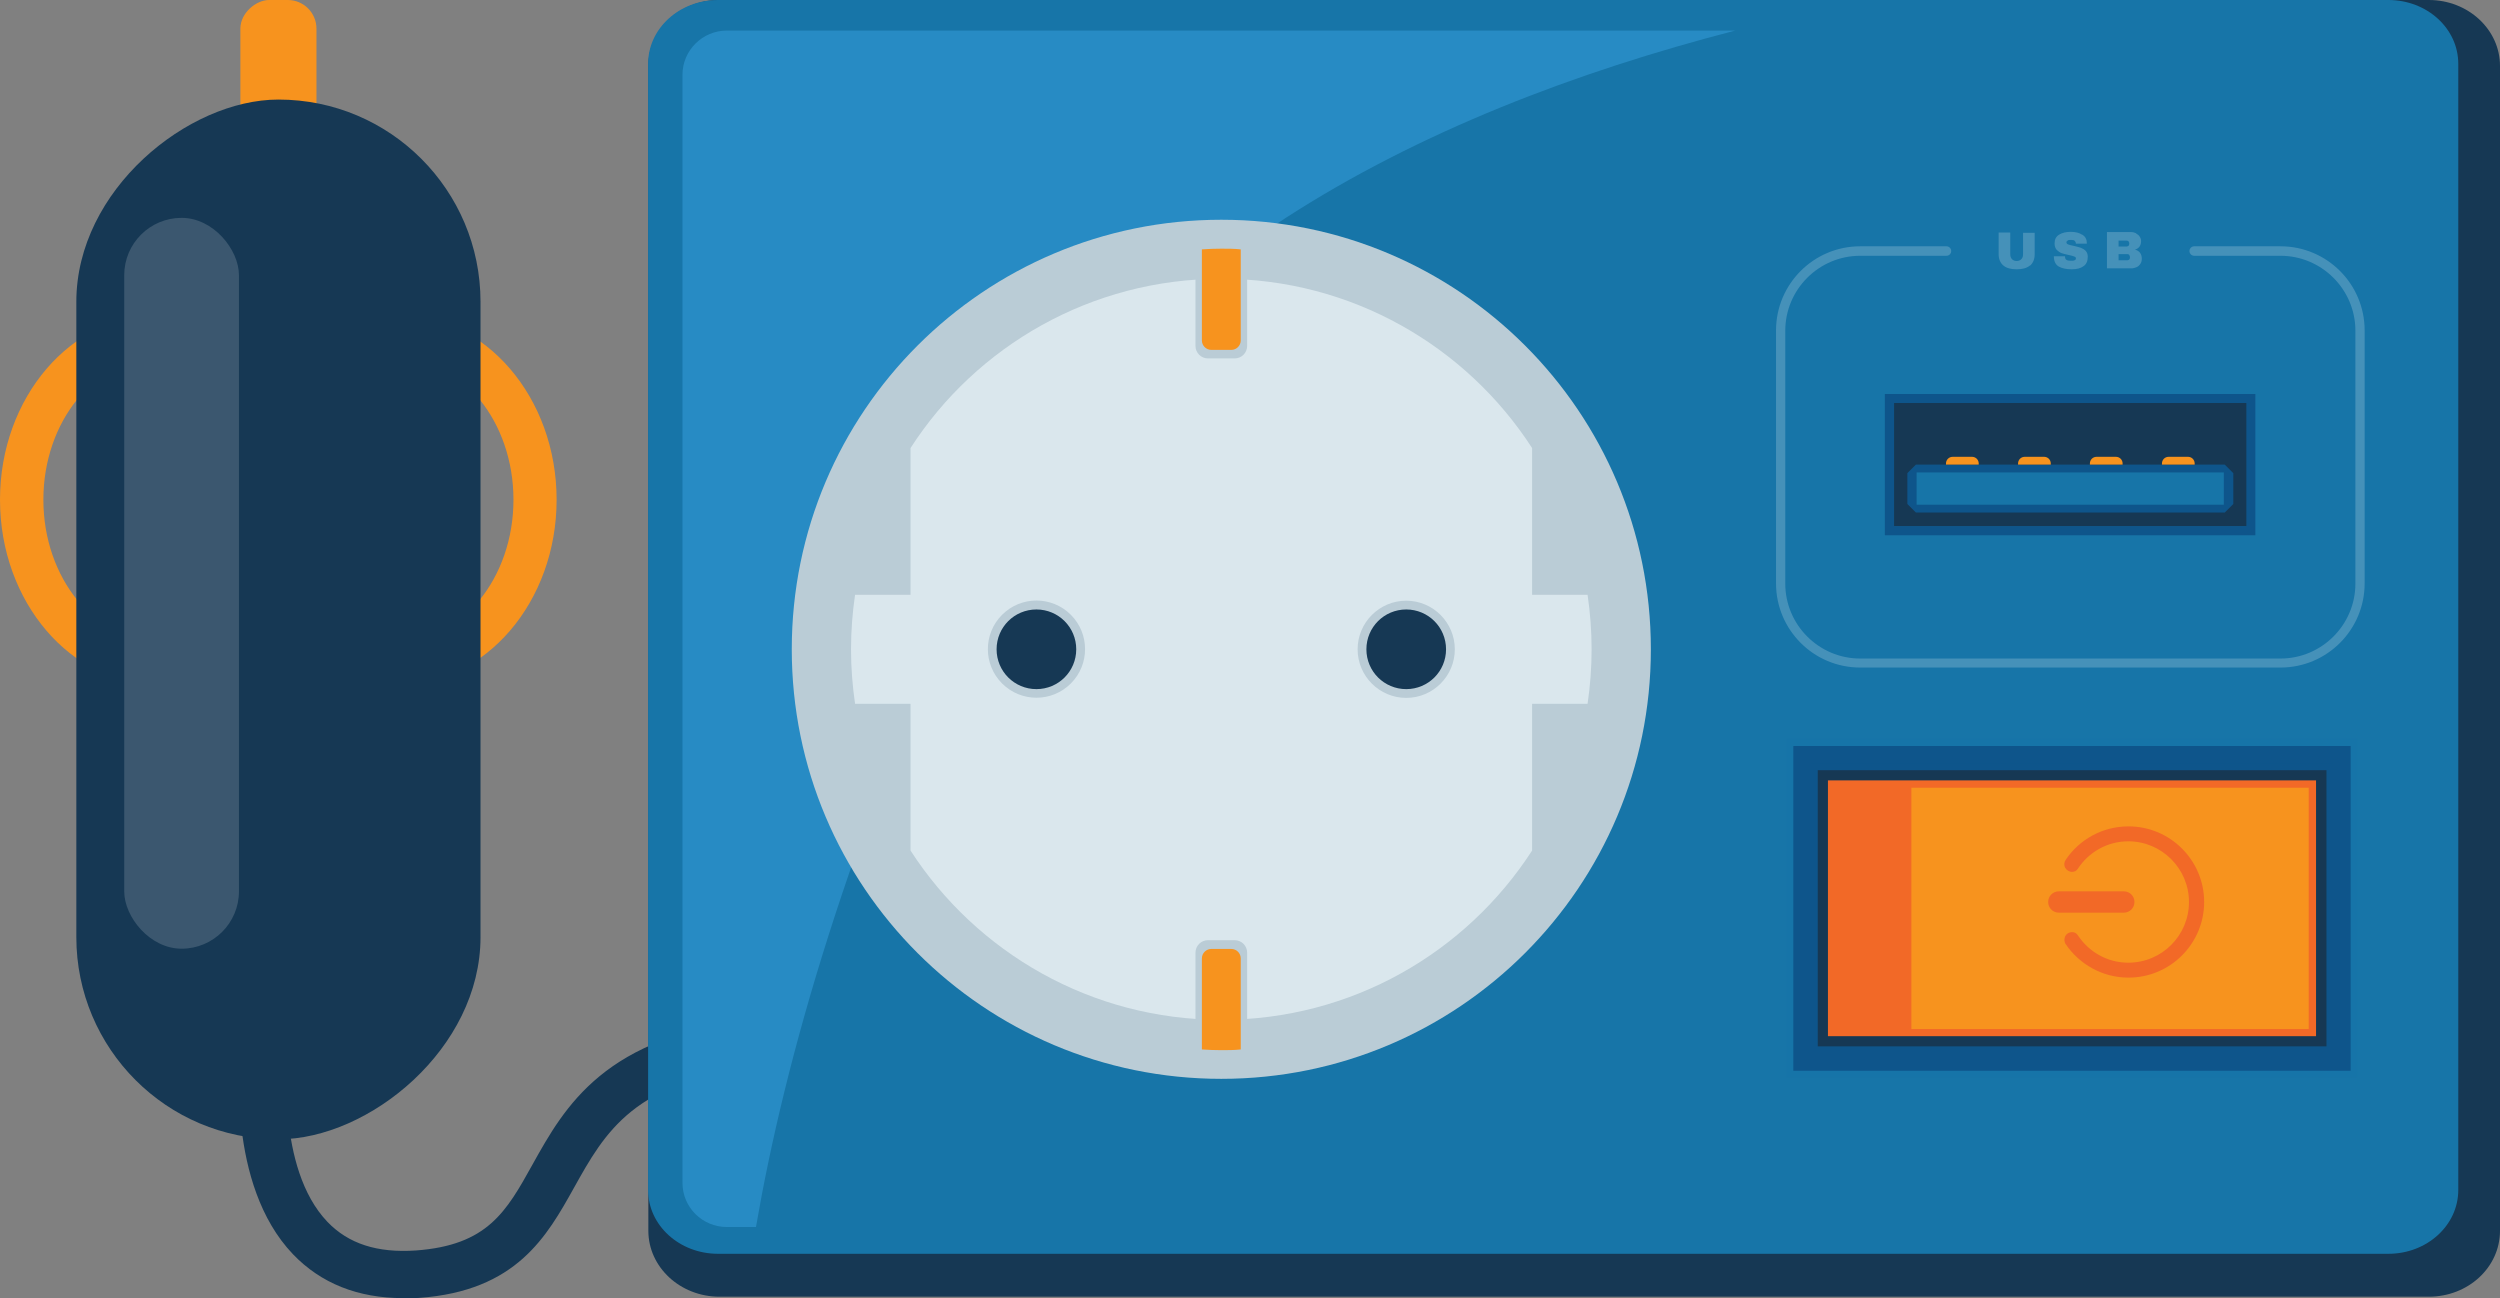 <svg viewBox="0 0 105.46 54.76" xmlns="http://www.w3.org/2000/svg">
  <rect x="0" y="0" width="105.46" height="54.76" fill="#808080" stroke="none"/>
  <defs>
    <style>
      .cls-1 {
        fill: #0e558b;
      }

      .cls-1, .cls-2, .cls-3, .cls-4, .cls-5, .cls-6, .cls-7, .cls-8, .cls-9, .cls-10, .cls-11 {
        stroke-width: 0px;
      }

      .cls-2, .cls-7 {
        fill: #1775a8;
      }

      .cls-3 {
        fill: #f26927;
      }

      .cls-12 {
        mix-blend-mode: overlay;
        opacity: .2;
      }

      .cls-13 {
        isolation: isolate;
      }

      .cls-4 {
        fill: #278bc4;
      }

      .cls-5 {
        fill: #f7931e;
      }

      .cls-6, .cls-10 {
        fill: #fff;
      }

      .cls-7 {
        opacity: .5;
      }

      .cls-8 {
        fill: #dae7ed;
      }

      .cls-9 {
        fill: #163854;
      }

      .cls-10 {
        opacity: .16;
      }

      .cls-11 {
        fill: #baccd6;
      }
    </style>
  </defs>
  <g class="cls-13">
    <g id="_Слой_2">
      <g id="_Слой_1-2">
        <path d="m17.01,54.76c-1.91,0-3.47-.62-4.65-1.85-2.83-2.96-2.23-8.38-2.21-8.6l1.99.23s-.51,4.72,1.67,7c.89.93,2.11,1.32,3.73,1.21,3.03-.22,3.82-1.64,4.92-3.62,1.36-2.44,3.05-5.48,9.46-6.12l.2,1.99c-5.37.54-6.6,2.76-7.91,5.11-1.14,2.04-2.42,4.35-6.53,4.64-.23.02-.45.02-.67.02Z" class="cls-9"></path>
        <path d="m105.46,51.92c0,1.54-1.34,2.78-3,2.78H30.35c-1.66,0-3-1.25-3-2.78V2.78c0-1.54,1.34-2.78,3-2.78h72.11c1.66,0,3,1.25,3,2.78v49.13Z" class="cls-9"></path>
        <path d="m103.7,50.2c0,1.49-1.32,2.69-2.95,2.69H30.29c-1.63,0-2.95-1.2-2.95-2.69V2.69C27.34,1.2,28.66,0,30.29,0h70.46C102.38,0,103.7,1.2,103.7,2.69v47.51Z" class="cls-2"></path>
        <g>
          <rect height="5.96" width="15.63" y="16.62" x="79.51" class="cls-1"></rect>
          <rect height="5.19" width="14.86" y="17" x="79.9" class="cls-9"></rect>
          <path d="m80.46,19.96v1.3l.36.36h13.03l.36-.36v-1.3l-.36-.36h-13.03l-.36.36Z" class="cls-1"></path>
          <rect transform="translate(66.72 107.94) rotate(-90)" height="12.96" width="1.36" y="14.13" x="86.65" class="cls-2"></rect>
          <g>
            <path transform="translate(72.45 111.32) rotate(-90)" d="m91.72,18.75h.05c.15,0,.28.12.28.28v.82c0,.15-.12.28-.28.28h-.05v-1.38h0Z" class="cls-5"></path>
            <path transform="translate(69.41 108.28) rotate(-90)" d="m88.68,18.75h.05c.15,0,.28.12.28.28v.82c0,.15-.12.28-.28.28h-.05v-1.38h0Z" class="cls-5"></path>
            <path transform="translate(66.38 105.25) rotate(-90)" d="m85.65,18.75h.05c.15,0,.28.12.28.28v.82c0,.15-.12.28-.28.28h-.05v-1.38h0Z" class="cls-5"></path>
            <path transform="translate(63.34 102.21) rotate(-90)" d="m82.61,18.75h.05c.15,0,.28.12.28.28v.82c0,.15-.12.28-.28.28h-.05v-1.38h0Z" class="cls-5"></path>
          </g>
        </g>
        <g class="cls-12">
          <path d="m78.47,28.16c-1.96,0-3.55-1.59-3.55-3.55v-10.67c0-1.96,1.59-3.55,3.55-3.55h3.64c.11,0,.2.09.2.2s-.09.2-.2.2h-3.64c-1.74,0-3.16,1.42-3.16,3.16v10.67c0,1.74,1.42,3.16,3.16,3.16h17.73c1.74,0,3.16-1.42,3.16-3.16v-10.67c0-1.74-1.42-3.16-3.16-3.16h-3.64c-.11,0-.2-.09-.2-.2s.09-.2.2-.2h3.64c1.96,0,3.55,1.59,3.55,3.55v10.67c0,1.96-1.59,3.55-3.55,3.55h-17.73Z" class="cls-6"></path>
          <g>
            <path d="m85.63,11.2c-.13.11-.32.16-.56.16s-.43-.05-.56-.16c-.13-.11-.2-.27-.2-.48v-.91h.49v.91c0,.09.02.15.07.21.05.05.11.08.2.08s.15-.03.2-.08.07-.12.07-.2v-.91h.49v.91c0,.21-.07.37-.2.48Z" class="cls-6"></path>
            <path d="m87.84,9.9c.13.08.19.2.19.35v.03h-.46c0-.05-.02-.09-.05-.12-.03-.03-.08-.04-.15-.04s-.12,0-.15.03c-.03.02-.05.04-.05.07,0,.04.02.07.07.09.05.02.12.04.23.06.12.03.22.05.3.08.08.03.15.07.21.13.06.06.09.15.09.25,0,.18-.06.32-.18.4-.12.09-.29.13-.49.13-.24,0-.42-.04-.56-.12-.13-.08-.2-.22-.2-.43h.47c0,.08.02.13.06.15.04.03.1.04.19.04.06,0,.11,0,.15-.02.04-.01.06-.04.06-.08,0-.04-.02-.06-.07-.08-.05-.02-.12-.04-.22-.06-.12-.03-.23-.05-.31-.08-.08-.03-.15-.08-.21-.14-.06-.07-.09-.16-.09-.27,0-.17.06-.29.19-.37.13-.08.29-.12.49-.12s.36.04.48.12Z" class="cls-6"></path>
            <path d="m90.11,9.85c.06.03.12.08.15.13.04.06.06.12.06.19,0,.19-.09.31-.26.36h0c.19.05.29.18.29.39,0,.08-.02.15-.06.21-.04.06-.09.11-.16.14-.07.03-.14.05-.22.05h-1.03v-1.53h1.02c.08,0,.15.02.21.05Zm-.74.55h.34s.06-.01.08-.03.03-.05.03-.09v-.02s-.01-.06-.03-.08c-.02-.02-.05-.03-.08-.03h-.34v.26Zm0,.58h.37s.06-.01.08-.03c.02-.02.03-.05.03-.09v-.02s-.01-.06-.03-.09c-.02-.02-.05-.03-.08-.03h-.37v.26Z" class="cls-6"></path>
          </g>
        </g>
        <g>
          <rect height="14.31" width="24.11" y="31.16" x="75.35" class="cls-7"></rect>
          <rect height="13.7" width="23.51" y="31.47" x="75.65" class="cls-1"></rect>
          <rect height="12.23" width="22.03" y="32.2" x="76.39" class="cls-1"></rect>
          <rect height="11.65" width="21.46" y="32.49" x="76.68" class="cls-9"></rect>
          <g>
            <rect height="10.79" width="20.59" y="32.92" x="77.11" class="cls-3"></rect>
            <rect height="10.18" width="16.76" y="33.23" x="80.63" class="cls-5"></rect>
            <path d="m89.79,41.24c-1.1,0-2.07-.56-2.65-1.41-.07-.1-.07-.23-.02-.34.06-.11.17-.17.29-.17.1,0,.19.05.24.13.46.7,1.24,1.16,2.13,1.16,1.42,0,2.56-1.15,2.56-2.56s-1.15-2.56-2.56-2.56c-.9,0-1.68.47-2.13,1.16-.05.08-.14.13-.24.13-.12,0-.23-.07-.29-.17-.06-.11-.05-.24.02-.34.57-.85,1.54-1.41,2.65-1.41,1.76,0,3.19,1.43,3.19,3.19s-1.43,3.19-3.19,3.19Zm-.2-3.64h-2.74c-.25,0-.45.2-.45.45h0c0,.25.2.45.45.45h2.74c.25,0,.45-.2.45-.45h0c0-.25-.2-.45-.45-.45Z" class="cls-3"></path>
          </g>
        </g>
        <path d="m73.2,1.29c-13.46,3.48-26.4,10.09-32.11,22.5-5.33,11.59-7.98,20.89-9.2,27.97h-1.23c-1.03,0-1.87-.83-1.87-1.86V3.15c0-1.02.84-1.86,1.87-1.86h42.54Z" class="cls-4"></path>
        <g>
          <path d="m69.64,27.39c0-10.01-8.11-18.12-18.12-18.12-10.01,0-18.12,8.11-18.12,18.12,0,10.01,8.11,18.12,18.12,18.12,10.01,0,18.12-8.11,18.12-18.12Z" class="cls-11"></path>
          <path d="m69.02,27.39c0-9.66-7.83-17.5-17.5-17.5-9.66,0-17.5,7.83-17.5,17.5,0,9.66,7.83,17.5,17.5,17.5,9.66,0,17.5-7.83,17.5-17.5Z" class="cls-11"></path>
          <path d="m51.52,43.02c5.5,0,10.33-2.84,13.11-7.14v-6.19h2.34c.11-.75.17-1.51.17-2.3,0-.78-.06-1.55-.17-2.3h-2.34v-6.19c-2.78-4.3-7.62-7.14-13.11-7.14s-10.34,2.84-13.11,7.14v6.19h-2.34c-.11.75-.17,1.52-.17,2.3,0,.78.06,1.54.17,2.3h2.34s0,6.19,0,6.19c2.78,4.3,7.62,7.14,13.11,7.14Z" class="cls-8"></path>
          <path d="m51.52,44.61c-9.51,0-17.21-7.71-17.21-17.21,0-9.51,7.71-17.21,17.21-17.21s17.21,7.71,17.21,17.21-7.71,17.21-17.21,17.21Zm16.9-17.21c0-.84-.06-1.68-.18-2.49h-2.53s0-6.69,0-6.69c-3-4.65-8.24-7.72-14.18-7.72-5.94,0-11.17,3.07-14.18,7.72v6.69h-2.53c-.12.81-.18,1.64-.18,2.49,0,.84.06,1.67.18,2.48h2.53s0,6.69,0,6.69c3.02,4.68,8.27,7.72,14.18,7.72s11.16-3.04,14.18-7.72v-6.69h2.53c.12-.81.18-1.64.18-2.48Z" class="cls-11"></path>
          <path d="m52.61,44.25v-4.06c0-.29-.23-.53-.53-.53h-1.12c-.29,0-.53.23-.53.53v4.06c.09,0,.18.01.27.01.27.02.55.03.82.03.27,0,.55,0,.82-.03.09,0,.18,0,.27-.01Z" class="cls-11"></path>
          <path d="m52.61,10.53v4.06c0,.29-.23.53-.53.53h-1.12c-.29,0-.53-.23-.53-.53v-4.06c.09,0,.18-.01.27-.01.27-.02.55-.03.82-.03.27,0,.55,0,.82.03.09,0,.18,0,.27.01Z" class="cls-11"></path>
          <path d="m52.34,44.27v-3.84c0-.22-.18-.4-.4-.4h-.84c-.22,0-.4.18-.4.4v3.84c.27.02.55.03.82.03.27,0,.55,0,.82-.03Z" class="cls-5"></path>
          <path d="m52.34,10.52v3.84c0,.22-.18.4-.4.4h-.84c-.22,0-.4-.18-.4-.4v-3.84c.27-.02.55-.03.82-.03.27,0,.55,0,.82.03Z" class="cls-5"></path>
          <g>
            <g>
              <circle transform="translate(-6.56 38.93) rotate(-45)" r="2.05" cy="27.39" cx="43.72" class="cls-11"></circle>
              <path d="m45.4,27.39c0-.93-.75-1.68-1.68-1.68-.93,0-1.68.75-1.68,1.68,0,.93.75,1.68,1.68,1.68.93,0,1.68-.75,1.68-1.68Z" class="cls-9"></path>
            </g>
            <g>
              <path d="m61.37,27.39c0-1.13-.92-2.05-2.05-2.05s-2.05.92-2.05,2.05c0,1.13.92,2.05,2.05,2.05,1.13,0,2.05-.92,2.05-2.05Z" class="cls-11"></path>
              <path d="m61,27.39c0-.93-.75-1.68-1.68-1.68s-1.68.75-1.68,1.68c0,.93.75,1.68,1.68,1.68.93,0,1.68-.75,1.68-1.68Z" class="cls-9"></path>
            </g>
          </g>
        </g>
        <g>
          <g>
            <rect transform="translate(7.89 15.6) rotate(-90)" ry="1.21" rx="1.21" height="3.21" width="7.71" y="2.25" x="7.89" class="cls-5"></rect>
            <g>
              <path d="m13.39,21.08c0,4.31-3,7.81-6.7,7.81S0,25.39,0,21.08s3-7.81,6.7-7.81,6.7,3.5,6.7,7.81Zm-11.56,0c0,3.3,2.18,5.98,4.87,5.98s4.87-2.68,4.87-5.98-2.18-5.98-4.87-5.98-4.87,2.68-4.87,5.98Z" class="cls-5"></path>
              <path d="m23.48,21.08c0,4.31-3,7.81-6.7,7.81s-6.7-3.5-6.7-7.81,3-7.81,6.7-7.81,6.7,3.5,6.7,7.81Zm-11.56,0c0,3.3,2.18,5.98,4.87,5.98s4.87-2.68,4.87-5.98-2.18-5.98-4.87-5.98-4.87,2.68-4.87,5.98Z" class="cls-5"></path>
            </g>
            <rect transform="translate(-14.39 37.87) rotate(-90)" ry="8.53" rx="8.53" height="17.05" width="43.86" y="17.61" x="-10.19" class="cls-9"></rect>
          </g>
          <rect ry="2.42" rx="2.42" height="30.83" width="4.84" y="9.19" x="5.24" class="cls-10"></rect>
        </g>
      </g>
    </g>
  </g>
</svg>